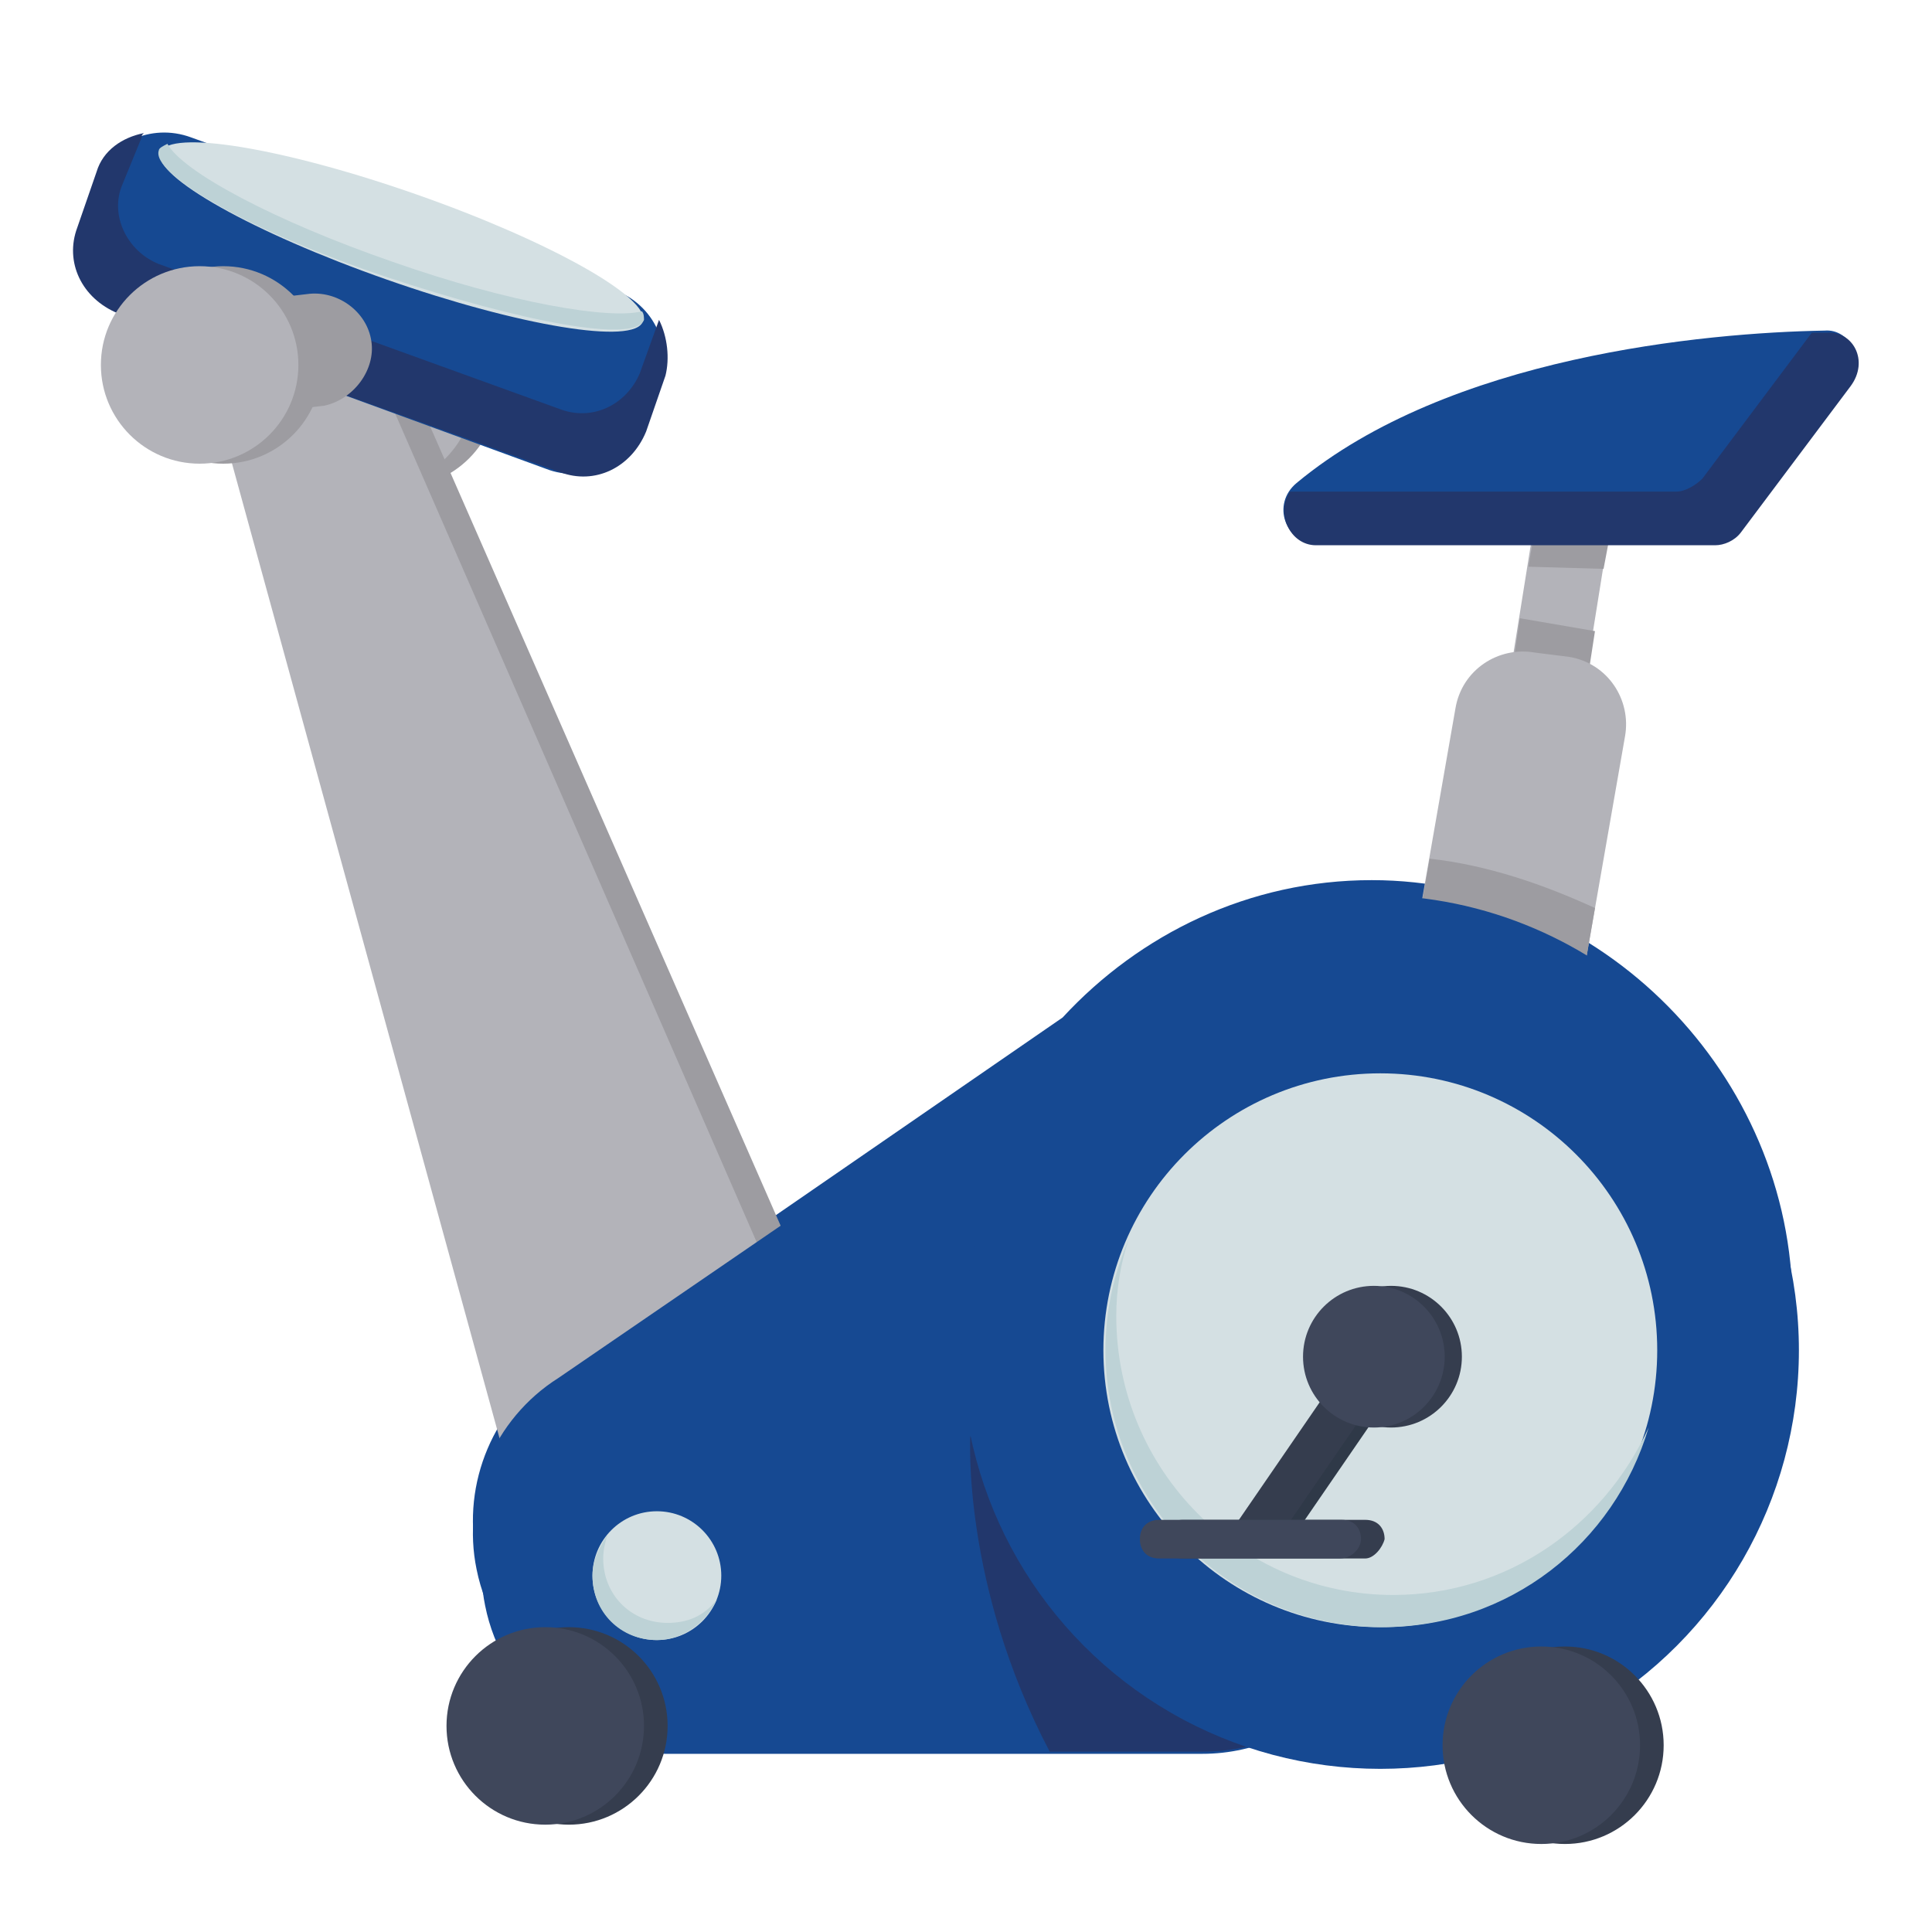 <?xml version="1.0" encoding="utf-8"?>
<!-- Generator: Adobe Illustrator 21.1.0, SVG Export Plug-In . SVG Version: 6.00 Build 0)  -->
<svg version="1.1" xmlns="http://www.w3.org/2000/svg" xmlns:xlink="http://www.w3.org/1999/xlink" x="0px" y="0px"
	 viewBox="0 0 90 90" style="enable-background:new 0 0 90 90;" xml:space="preserve">
<style type="text/css">
	.st0{display:none;}
	.st1{display:inline;fill:#8167A4;}
	.st2{display:inline;fill:#E85F56;}
	.st3{display:inline;fill:#F39E25;}
	.st4{display:inline;fill:#83C34E;}
	.st5{display:inline;}
	.st6{fill:#98999B;}
	.st7{display:inline;fill:#164992;}
	.st8{fill:#164992;}
	.st9{fill:#9D9CA1;}
	.st10{fill:#B3B3B9;}
	.st11{fill:#22376C;}
	.st12{fill:#D4E0E3;}
	.st13{fill:#BDD2D6;}
	.st14{fill:#353D4E;}
	.st15{fill:#3F475B;}
	.st16{fill:#2F3948;}
	.st17{fill:#4FC7E5;}
	.st18{fill:#FFFFFF;}
	.st19{fill:#7F6BA0;}
	.st20{fill:#D6DADF;}
	.st21{fill:#5B5268;}
	.st22{fill:#898694;}
	.st23{fill:#B7B9BF;}
	.st24{fill:#555558;}
	.st25{fill:#3BA1B2;}
	.st26{fill:#C3DEE5;}
	.st27{fill:#1C959A;}
	.st28{fill:#EEEEF1;}
	.st29{fill:#BABAC0;}
	.st30{fill:#ADAFB2;}
	.st31{display:inline;fill:#ADAFB2;}
	.st32{display:inline;fill:#D8DEE3;}
	.st33{fill:#33474D;}
	.st34{fill:#7F98CE;}
	.st35{fill:#A4D292;}
	.st36{fill:#FEFEFE;}
	.st37{fill:#E85F56;}
	.st38{fill:#F8D037;}
	.st39{fill:#83C34E;}
	.st40{display:inline;fill:#F19D24;}
	.st41{display:inline;fill:#F8D037;}
	.st42{fill:#D8DEE3;}
	.st43{fill:#F19D24;}
	.st44{fill:#174990;}
	.st45{fill:#8167A4;}
	.st46{fill:#B5C3C6;}
	.st47{fill:#B6C8CC;}
	.st48{fill:#E3E9EC;}
	.st49{fill:#556080;}
	.st50{fill:#A3B8BE;}
	.st51{fill:#CFE1E5;}
	.st52{fill:#71C285;}
	.st53{fill:#4C8056;}
	.st54{fill:#D1D4D1;}
	.st55{fill:#F0EDE0;}
	.st56{fill:#D6D0BB;}
	.st57{fill:#56B46F;}
	.st58{display:inline;fill:#FFD15C;}
	.st59{display:inline;fill:#334A5E;}
	.st60{display:inline;fill:#C9534A;}
	.st61{fill:#CBD0D5;}
	.st62{fill:#C24F47;}
	.st63{fill:#EDEDF0;}
	.st64{fill:#ADAEB1;}
	.st65{fill:#D2AC9C;}
	.st66{fill:#C8967C;}
	.st67{fill:#381200;}
	.st68{fill:#BA846C;}
	.st69{fill:#AD7B65;}
	.st70{fill:#5A2A22;}
	.st71{fill:#EAC485;}
	.st72{fill:#DFA94A;}
	.st73{fill:#CD913A;}
	.st74{fill:#95A5A6;}
	.st75{fill:#BDC3C7;}
	.st76{fill:#ECF0F1;}
	.st77{fill:#2C3E50;}
	.st78{fill:#7F8C8D;}
	.st79{display:inline;fill:#F9B54C;}
	.st80{fill:#FFD05B;}
	.st81{display:inline;fill:#FF7058;}
	.st82{display:inline;fill:#F1543F;}
	.st83{fill:#5C4B51;}
	.st84{fill:#A7A37E;}
	.st85{fill:#FFFAD5;}
	.st86{fill:#F5E5C0;}
	.st87{fill:#FFD34E;}
</style>
<g id="gasto_comun" class="st0">
	<path class="st1" d="M71.2,17.3v42.3c0,0.7,0.6,1.3,1.3,1.3h7.8c0.7,0,1.3-0.6,1.3-1.3V17.3c0-0.7-0.6-1.3-1.3-1.3h-7.8
		C71.8,16,71.2,16.6,71.2,17.3L71.2,17.3z M71.2,17.3"/>
	<path class="st2" d="M57.8,27.8c-0.7,0-1.3,0.6-1.3,1.3v30.5c0,0.7,0.6,1.3,1.3,1.3h7.8c0.7,0,1.3-0.6,1.3-1.3V29.1
		c0-0.7-0.6-1.3-1.3-1.3H57.8z M57.8,27.8"/>
	<path class="st3" d="M43,44.4c-0.7,0-1.3,0.6-1.3,1.3v13.9c0,0.7,0.6,1.3,1.3,1.3h7.8c0.7,0,1.3-0.6,1.3-1.3V45.7
		c0-0.7-0.6-1.3-1.3-1.3H43z M43,44.4"/>
	<path class="st4" d="M35.9,38.5h-7.8c-0.2,0-0.4,0.1-0.6,0.1c0.1,0.4,0.1,0.7,0.1,1.1l0,0l0,0c0,0.9-0.3,1.8-0.7,2.5
		c-0.1,0.1-0.1,0.2-0.2,0.2v9.9c0.7,0.8,1.3,1.7,1.7,2.7c0.5,1.2,0.7,2.5,0.7,4.1c0,0.6-0.1,1.2-0.1,1.7h6.8c0.7,0,1.3-0.6,1.3-1.3
		V39.8C37.3,39.1,36.7,38.5,35.9,38.5z"/>
	<g class="st5">
		<path class="st6" d="M27,55.7c-0.4-1-0.9-1.8-1.6-2.5c-0.7-0.7-1.5-1.3-2.4-1.7C22,51,21,50.6,20,50.2c-0.5-0.2-1.1-0.4-1.6-0.6
			c-0.5-0.2-1.1-0.4-1.6-0.5v-7.4c0.6,0,1.2,0.1,1.6,0.2c0.1,0,0.2,0,0.3,0.1c0.5,0.1,1,0.3,1.4,0.4c0.4,0.2,0.8,0.3,1.2,0.4
			c0.4,0.1,0.8,0.2,1.3,0.2c0.7,0,1.3-0.2,1.9-0.5c0.5-0.3,1-0.7,1.3-1.2c0.3-0.5,0.5-1,0.5-1.6c0-0.7-0.2-1.3-0.6-1.8
			c-0.4-0.5-0.9-1-1.6-1.3c-0.7-0.4-1.4-0.6-2.2-0.9c-0.8-0.2-1.7-0.4-2.5-0.5c-0.3,0-0.5-0.1-0.8-0.1C17.8,35,17.3,35,16.7,35v-2.6
			c0-0.4-0.1-0.7-0.4-1c-0.3-0.3-0.6-0.4-1-0.4c-0.4,0-0.7,0.2-1,0.4c-0.3,0.3-0.4,0.6-0.4,1V35c-0.6,0-1.1,0.1-1.6,0.2
			c-1.5,0.2-2.9,0.6-4.1,1.3c-1.6,0.8-2.9,1.9-3.7,3.4C3.6,41.2,3.1,43,3.1,45c0,1.4,0.2,2.6,0.6,3.6c0.4,1,1,1.9,1.7,2.6
			C6.2,51.9,7,52.6,8,53.1c0.9,0.5,1.9,0.9,2.9,1.3c0.5,0.2,1,0.3,1.5,0.5c0.5,0.2,1.1,0.4,1.6,0.5v7.9c-0.6,0-1.1-0.1-1.6-0.2
			c-0.2,0-0.4-0.1-0.5-0.1c-0.7-0.2-1.3-0.4-1.8-0.6c-0.6-0.2-1.1-0.4-1.6-0.5c-0.5-0.1-1.1-0.2-1.6-0.2c-0.9,0-1.6,0.2-2.1,0.5
			c-0.5,0.4-0.9,0.8-1.2,1.3c-0.3,0.5-0.4,1-0.4,1.5c0,0.7,0.2,1.3,0.7,1.9c0.5,0.5,1.1,1,1.9,1.4c0.8,0.4,1.6,0.7,2.6,1
			c1,0.3,1.9,0.5,2.9,0.6c0.4,0.1,0.8,0.1,1.2,0.1C12.9,70,13.5,70,14,70v2.6c0,0.4,0.1,0.7,0.4,1c0.3,0.3,0.6,0.4,1,0.4
			c0.4,0,0.7-0.2,1-0.4c0.2-0.3,0.4-0.6,0.4-1v-2.7c0.6-0.1,1.1-0.1,1.6-0.2c1-0.2,1.9-0.5,2.7-0.8c1.3-0.5,2.5-1.3,3.4-2.2
			c1-0.9,1.7-2,2.3-3.2c0.5-1.3,0.8-2.7,0.8-4.3C27.6,57.9,27.4,56.7,27,55.7z M14,48.1l-1.1-0.5c-0.2-0.1-0.4-0.2-0.6-0.3
			c-0.1-0.1-0.3-0.2-0.4-0.3c-0.3-0.2-0.6-0.5-0.9-0.9c-0.2-0.4-0.4-0.9-0.4-1.5c0-0.6,0.2-1.2,0.4-1.6c0.3-0.4,0.7-0.7,1.2-0.9l0,0
			c0.5-0.2,1-0.4,1.6-0.4V48.1z M19.1,62c-0.2,0.2-0.5,0.4-0.8,0.6c-0.5,0.3-1,0.5-1.6,0.6v-6.8l1.1,0.4c0.2,0.1,0.4,0.2,0.6,0.3
			c0.1,0.1,0.3,0.2,0.4,0.3c0.3,0.2,0.6,0.5,0.8,0.9c0.2,0.4,0.3,0.9,0.4,1.5C20,60.6,19.7,61.4,19.1,62z"/>
	</g>
	<path class="st7" d="M83.6,64.3H28.2c-0.6,1.4-1.5,2.6-2.6,3.7c-0.9,0.8-1.9,1.5-3,2c0.6,0.6,1.4,0.9,2.3,0.9h58.7
		c1.8,0,3.3-1.5,3.3-3.3C86.9,65.8,85.4,64.3,83.6,64.3z"/>
</g>
<g id="instalaciones">
	<g>
		<g>
			<path class="st8" d="M63.9,41c-5.7,0-10.8,2.5-14.4,6.4L26,63.6c-3,1.9-4.5,5.5-3.8,8.9c0.8,4,4.3,6.9,8.4,6.9h25
				c0.7,0,1.3-0.1,2-0.2c2,0.7,4.1,1.1,6.4,1.1c10.8,0,19.5-8.8,19.5-19.5S74.6,41,63.9,41z"/>
			<g>
				<g>
					<circle class="st9" cx="18.6" cy="18.1" r="4.6"/>
					<circle class="st10" cx="17.5" cy="18.1" r="4.6"/>
				</g>
				<g>
					<path class="st9" d="M26.8,73.7L11.9,20.6c-0.2-0.9,0.2-1.9,1-2.3l3.3-1.8c1-0.6,2.3-0.1,2.8,1L42.9,72
						c0.6,1.3-0.3,2.9-1.8,2.9l-12.4,0.3C27.9,75.3,27,74.6,26.8,73.7z"/>
					<path class="st10" d="M25,73.3L10.7,21.2c-0.2-0.9,0.1-1.9,1-2.3l3.3-1.8c1-0.6,2.3-0.1,2.9,1l23.3,53.4
						c0.6,1.3-0.3,2.8-1.8,2.9l-12.3,0.4C26.1,74.8,25.3,74.2,25,73.3z"/>
				</g>
				<g>
					<g>
						<path class="st8" d="M25.6,21.9L5.9,14.7c-1.9-0.7-2.8-2.7-2.1-4.6l0.6-1.7C5,6.7,7,5.7,8.9,6.4l19.7,7.1
							c1.9,0.7,2.8,2.7,2.1,4.6l-0.6,1.7C29.5,21.5,27.4,22.5,25.6,21.9z"/>
						<path class="st11" d="M30.7,14.9C30.7,14.9,30.6,14.9,30.7,14.9l-0.9,2.5c-0.6,1.4-2.1,2.2-3.6,1.7L7.4,12.3
							C5.9,11.7,5.1,10,5.7,8.6l0.9-2.2c0-0.1,0-0.1,0.1-0.2C5.7,6.4,4.8,7,4.5,8l-0.9,2.6c-0.6,1.6,0.2,3.3,1.9,4L26.1,22
							c1.6,0.6,3.3-0.2,4-1.9l0.9-2.6C31.2,16.7,31.1,15.7,30.7,14.9z"/>
					</g>
					<g>
						
							<ellipse transform="matrix(0.331 -0.944 0.944 0.331 2.042 25.02)" class="st12" cx="18.7" cy="11.1" rx="2.1" ry="11.9"/>
						<path class="st13" d="M18.3,12.2C12.8,10.3,8.5,8,7.8,6.7C7.6,6.8,7.4,6.9,7.4,7C7,8.1,11.7,10.8,18,12.9s11.6,3.1,12,2
							c0-0.1,0-0.3-0.1-0.4C28.4,14.9,23.7,14.1,18.3,12.2z"/>
					</g>
				</g>
				<g>
					<path class="st9" d="M15.1,18.9l-1.7,0.2c-1.4,0.2-2.8-0.8-3-2.2l0,0c-0.2-1.4,0.8-2.8,2.2-3l1.7-0.2c1.4-0.2,2.8,0.8,3,2.2
						l0,0C17.5,17.2,16.5,18.6,15.1,18.9z"/>
					<circle class="st9" cx="10.4" cy="17" r="4.6"/>
					<circle class="st10" cx="9.3" cy="17" r="4.6"/>
				</g>
			</g>
			<g>
				
					<rect x="65.6" y="27.3" transform="matrix(0.158 -0.987 0.987 0.158 32.36 96.06)" class="st10" width="13.9" height="3.5"/>
				<polygon class="st9" points="70,34.2 73.5,34.6 74.3,29.4 70.8,28.8 				"/>
				<polygon class="st9" points="71.2,26.4 74.7,26.5 75.4,22.8 71.8,22.9 				"/>
				<path class="st10" d="M67.3,63.8l-1.6-0.2c-1.8-0.3-2.9-2-2.6-3.7L67.8,33c0.3-1.8,2-2.9,3.7-2.6l1.6,0.2c1.8,0.3,2.9,2,2.6,3.7
					L71,61.2C70.7,62.9,69,64.1,67.3,63.8z"/>
				<path class="st9" d="M66.6,40l-3.8,21.7c-0.1,0.7,0.3,1.3,1,1.4l5.5,0.9c0.7,0.1,1.3-0.3,1.4-1l3.6-20.7
					C71.9,41.2,69.3,40.3,66.6,40z"/>
				<path class="st8" d="M61.3,25.3h18.6c0.4,0,0.9-0.2,1.2-0.6l5.1-6.8c0.8-1,0-2.6-1.2-2.5c-5.6,0.1-17.5,1.2-24.6,7.1
					C59.2,23.5,59.9,25.3,61.3,25.3z"/>
				<path class="st11" d="M85.1,15.5c-0.2,0-0.4,0-0.7,0l0,0l-5.1,6.8c-0.3,0.3-0.8,0.6-1.2,0.6h-18c-0.7,1,0,2.5,1.2,2.5h18.6
					c0.4,0,0.9-0.2,1.2-0.6l5.1-6.8C87.1,16.8,86.3,15.4,85.1,15.5z"/>
			</g>
			<g>
				<path class="st8" d="M63.9,41.7c-5.7,0-10.8,2.5-14.4,6.4L26,64.2c-3,1.9-4.5,5.5-3.8,8.9c0.8,4,4.3,6.9,8.4,6.9h25
					c0.7,0,1.3-0.1,2-0.2c2,0.7,4.1,1.1,6.4,1.1c10.8,0,19.5-8.8,19.5-19.5C83.4,50.5,74.6,41.7,63.9,41.7z"/>
				<g>
					<path class="st8" d="M52.7,47.8L26.4,65.9c-3,1.9-4.5,5.5-3.8,8.9l0,0c0.8,4,4.3,6.9,8.4,6.9h25c5.2,0,9.1-4.6,8.5-9.7L65.8,54
						C65,47.6,58,44.4,52.7,47.8z"/>
					<path class="st11" d="M61.8,79.4L45.2,66.9c0,0-0.4,6.9,3.7,14.7H56C58.3,81.6,60.3,80.8,61.8,79.4z"/>
					<circle class="st8" cx="64.3" cy="62.9" r="19.5"/>
				</g>
			</g>
			<g>
				<circle class="st12" cx="30.6" cy="73.4" r="3"/>
				<path class="st13" d="M31.1,75.6c-1.7,0-3-1.3-3-3c0-0.4,0.1-0.8,0.2-1.1c-0.4,0.6-0.7,1.2-0.7,1.9c0,1.7,1.3,3,3,3
					c1.2,0,2.3-0.8,2.8-1.9C32.8,75.3,32,75.6,31.1,75.6z"/>
			</g>
			<g>
				<circle class="st14" cx="26.5" cy="80.4" r="4.6"/>
				<circle class="st15" cx="25.4" cy="80.4" r="4.6"/>
			</g>
			<g>
				<circle class="st14" cx="72.9" cy="81.3" r="4.6"/>
				<circle class="st15" cx="71.8" cy="81.3" r="4.6"/>
			</g>
			<g>
				<g>
					<circle class="st12" cx="64.3" cy="62.9" r="12.9"/>
					<path class="st13" d="M64.9,74.3c-7.1,0-12.9-5.8-12.9-13c0-1.2,0.2-2.5,0.6-3.6c-0.7,1.6-1.1,3.3-1.1,5.2
						c0,7.1,5.8,12.9,12.9,12.9c5.9,0,10.8-3.9,12.4-9.3C74.7,71.1,70.2,74.3,64.9,74.3z"/>
				</g>
				<g>
					
						<rect x="56.9" y="66.7" transform="matrix(0.566 -0.824 0.824 0.566 -29.034 80.265)" class="st16" width="9.8" height="2"/>
					
						<rect x="56.3" y="66.6" transform="matrix(0.566 -0.824 0.824 0.566 -29.179 79.711)" class="st14" width="9.8" height="2"/>
					<g>
						<circle class="st14" cx="64.8" cy="63.2" r="3.3"/>
						<circle class="st15" cx="64" cy="63.2" r="3.3"/>
					</g>
					<g>
						<path class="st14" d="M63.6,72.6h-8.5c-0.6,0-0.9-0.4-0.9-0.9l0,0c0-0.6,0.4-0.9,0.9-0.9h8.5c0.6,0,0.9,0.4,0.9,0.9l0,0
							C64.4,72.1,64,72.6,63.6,72.6z"/>
						<path class="st15" d="M62.4,72.6h-8.4c-0.6,0-0.9-0.4-0.9-0.9l0,0c0-0.6,0.4-0.9,0.9-0.9h8.5c0.6,0,0.9,0.4,0.9,0.9l0,0
							C63.4,72.1,63,72.6,62.4,72.6z"/>
					</g>
				</g>
			</g>
		</g>
	</g>
</g>
<g id="mensajes" class="st0">
	<g class="st5">
		<path class="st17" d="M46.4,31.6h36.3c3.9,0,7,3.1,7,7v19.6c0,3.9-3.1,7-7,7H63.2v5.6c0,0.5-0.4,1.1-0.9,1.3
			c-0.2,0.1-0.4,0.1-0.5,0.1c-0.4,0-0.7-0.2-1-0.4l-6.6-6.6h-7.8c-3.9,0-7-3.1-7-7V38.6C39.4,34.7,42.6,31.6,46.4,31.6L46.4,31.6z"
			/>
		<path class="st18" d="M77.2,41.4h4.2c0.8,0,1.4-0.6,1.4-1.4s-0.6-1.4-1.4-1.4h-4.2c-0.8,0-1.4,0.6-1.4,1.4S76.4,41.4,77.2,41.4
			L77.2,41.4z"/>
		<path class="st18" d="M47.8,41.4h23.7c0.8,0,1.4-0.6,1.4-1.4s-0.6-1.4-1.4-1.4H47.8c-0.8,0-1.4,0.6-1.4,1.4
			C46.4,40.8,47.1,41.4,47.8,41.4L47.8,41.4z"/>
		<path class="st18" d="M47.8,47h33.5c0.8,0,1.4-0.6,1.4-1.4s-0.6-1.4-1.4-1.4H47.8c-0.8,0-1.4,0.6-1.4,1.4
			C46.4,46.3,47.1,47,47.8,47L47.8,47z"/>
		<path class="st18" d="M47.8,52.5H52c0.8,0,1.4-0.6,1.4-1.4c0-0.8-0.6-1.4-1.4-1.4h-4.2c-0.8,0-1.4,0.6-1.4,1.4
			C46.4,51.9,47.1,52.5,47.8,52.5L47.8,52.5z"/>
		<path class="st18" d="M57.6,52.5h23.7c0.8,0,1.4-0.6,1.4-1.4c0-0.8-0.6-1.4-1.4-1.4H57.6c-0.8,0-1.4,0.6-1.4,1.4
			C56.2,51.9,56.9,52.5,57.6,52.5L57.6,52.5z"/>
		<path class="st18" d="M47.8,58.1h33.5c0.8,0,1.4-0.6,1.4-1.4c0-0.8-0.6-1.4-1.4-1.4H47.8c-0.8,0-1.4,0.6-1.4,1.4
			C46.4,57.5,47.1,58.1,47.8,58.1L47.8,58.1z"/>
		<path class="st19" d="M43.7,19H7.2c-3.9,0-7,3.1-7,7v19.6c0,3.9,3.1,7,7,7h19.6v5.6c0,0.5,0.4,1.1,0.9,1.3
			c0.2,0.1,0.4,0.1,0.5,0.1c0.4,0,0.7-0.2,1-0.4l6.6-6.6h7.8c3.9,0,7-3.1,7-7V26C50.6,22.1,47.5,19,43.7,19L43.7,19z"/>
		<path class="st18" d="M12.9,28.8H8.7c-0.8,0-1.4-0.6-1.4-1.4c0-0.8,0.6-1.4,1.4-1.4h4.2c0.8,0,1.4,0.6,1.4,1.4
			C14.3,28.2,13.6,28.8,12.9,28.8L12.9,28.8z"/>
		<path class="st18" d="M42.2,28.8H18.5c-0.8,0-1.4-0.6-1.4-1.4c0-0.8,0.6-1.4,1.4-1.4h23.7c0.8,0,1.4,0.6,1.4,1.4
			C43.7,28.2,43,28.8,42.2,28.8L42.2,28.8z"/>
		<path class="st18" d="M42.2,34.4H8.7c-0.8,0-1.4-0.6-1.4-1.4c0-0.8,0.6-1.4,1.4-1.4h33.5c0.8,0,1.4,0.6,1.4,1.4
			C43.7,33.7,43,34.4,42.2,34.4L42.2,34.4z"/>
		<path class="st18" d="M42.2,39.9H38c-0.8,0-1.4-0.6-1.4-1.4s0.6-1.4,1.4-1.4h4.2c0.8,0,1.4,0.6,1.4,1.4S43,39.9,42.2,39.9
			L42.2,39.9z"/>
		<path class="st18" d="M32.4,39.9H8.7c-0.8,0-1.4-0.6-1.4-1.4s0.6-1.4,1.4-1.4h23.7c0.8,0,1.4,0.6,1.4,1.4
			C33.9,39.3,33.2,39.9,32.4,39.9L32.4,39.9z"/>
		<path class="st18" d="M42.2,45.5H8.7c-0.8,0-1.4-0.6-1.4-1.4s0.6-1.4,1.4-1.4h33.5c0.8,0,1.4,0.6,1.4,1.4
			C43.7,44.9,43,45.5,42.2,45.5L42.2,45.5z"/>
	</g>
</g>
<g id="documentacion" class="st0">
	<g class="st5">
		<path class="st20" d="M69.4,4.6H10c-1.4,0-2.7,1.2-2.7,2.7v75.5c0,1.4,1.2,2.7,2.7,2.7h59.3c1.4,0,2.7-1.2,2.7-2.7V7.2
			C72,5.8,70.8,4.6,69.4,4.6L69.4,4.6z"/>
		<g>
			<path class="st21" d="M61.2,19.4H18.1c-0.7,0-1.3-0.6-1.3-1.3s0.6-1.3,1.3-1.3h43.1c0.7,0,1.3,0.6,1.3,1.3S62,19.4,61.2,19.4
				L61.2,19.4z"/>
			<path class="st22" d="M61.2,35.5H18.1c-0.7,0-1.3-0.6-1.3-1.3c0-0.7,0.6-1.3,1.3-1.3h43.1c0.7,0,1.3,0.6,1.3,1.3
				S62,35.5,61.2,35.5L61.2,35.5z"/>
			<path class="st23" d="M61.2,73.3H18.1c-0.7,0-1.3-0.6-1.3-1.3c0-0.7,0.6-1.3,1.3-1.3h43.1c0.7,0,1.3,0.6,1.3,1.3
				C62.6,72.7,62,73.3,61.2,73.3L61.2,73.3z"/>
			<path class="st22" d="M61.2,51.7H18.1c-0.7,0-1.3-0.6-1.3-1.3s0.6-1.3,1.3-1.3h43.1c0.7,0,1.3,0.6,1.3,1.3S62,51.7,61.2,51.7
				L61.2,51.7z"/>
			<path class="st21" d="M28.9,24.7H18.1c-0.7,0-1.3-0.6-1.3-1.3c0-0.7,0.6-1.3,1.3-1.3h10.8c0.7,0,1.3,0.6,1.3,1.3
				C30.3,24.2,29.6,24.7,28.9,24.7L28.9,24.7z"/>
			<path class="st21" d="M61.2,24.7h-27c-0.7,0-1.3-0.6-1.3-1.3c0-0.7,0.6-1.3,1.3-1.3h27c0.7,0,1.3,0.6,1.3,1.3
				C62.6,24.2,62,24.7,61.2,24.7L61.2,24.7z"/>
			<path class="st22" d="M50.4,30.2H18.1c-0.7,0-1.3-0.6-1.3-1.3c0-0.7,0.6-1.3,1.3-1.3h32.3c0.7,0,1.3,0.6,1.3,1.3
				S51.3,30.2,50.4,30.2L50.4,30.2z"/>
			<path class="st22" d="M61.2,30.2h-5.4c-0.7,0-1.3-0.6-1.3-1.3c0-0.7,0.6-1.3,1.3-1.3h5.4c0.7,0,1.3,0.6,1.3,1.3
				S62,30.2,61.2,30.2L61.2,30.2z"/>
			<path class="st23" d="M61.2,67.9H18.1c-0.7,0-1.3-0.6-1.3-1.3c0-0.7,0.6-1.3,1.3-1.3h43.1c0.7,0,1.3,0.6,1.3,1.3
				C62.6,67.3,62,67.9,61.2,67.9L61.2,67.9z"/>
			<path class="st22" d="M28.9,57.1H18.1c-0.7,0-1.3-0.6-1.3-1.3c0-0.7,0.6-1.3,1.3-1.3h10.8c0.7,0,1.3,0.6,1.3,1.3
				C30.3,56.5,29.6,57.1,28.9,57.1L28.9,57.1z"/>
			<path class="st23" d="M61.2,57.1h-27c-0.7,0-1.3-0.6-1.3-1.3c0-0.7,0.6-1.3,1.3-1.3h27c0.7,0,1.3,0.6,1.3,1.3
				C62.6,56.5,62,57.1,61.2,57.1L61.2,57.1z"/>
			<path class="st23" d="M50.4,62.5H18.1c-0.7,0-1.3-0.6-1.3-1.3c0-0.7,0.6-1.3,1.3-1.3h32.3c0.7,0,1.3,0.6,1.3,1.3
				C51.8,61.9,51.3,62.5,50.4,62.5L50.4,62.5z"/>
			<path class="st23" d="M61.2,62.5h-5.4c-0.7,0-1.3-0.6-1.3-1.3c0-0.7,0.6-1.3,1.3-1.3h5.4c0.7,0,1.3,0.6,1.3,1.3
				C62.6,61.9,62,62.5,61.2,62.5L61.2,62.5z"/>
			<path class="st22" d="M35.6,41H18.1c-0.7,0-1.3-0.6-1.3-1.3c0-0.7,0.6-1.3,1.3-1.3h17.5c0.7,0,1.3,0.6,1.3,1.3
				C37,40.4,36.3,41,35.6,41L35.6,41z"/>
			<path class="st22" d="M61.2,41H41.1c-0.7,0-1.3-0.6-1.3-1.3c0-0.7,0.6-1.3,1.3-1.3h20.2c0.7,0,1.3,0.6,1.3,1.3
				C62.6,40.4,62,41,61.2,41L61.2,41z"/>
			<path class="st22" d="M46.4,46.3H18.1c-0.7,0-1.3-0.6-1.3-1.3c0-0.7,0.6-1.3,1.3-1.3h28.3c0.7,0,1.3,0.6,1.3,1.3
				C47.8,45.7,47.1,46.3,46.4,46.3L46.4,46.3z"/>
			<path class="st22" d="M61.2,46.3h-9.5c-0.7,0-1.3-0.6-1.3-1.3c0-0.7,0.6-1.3,1.3-1.3h9.5c0.7,0,1.3,0.6,1.3,1.3
				C62.6,45.7,62,46.3,61.2,46.3L61.2,46.3z"/>
		</g>
	</g>
	<g class="st5">
		<path class="st24" d="M78.6,24.4l1.2-3.6L74.2,19L73,22.6c1-0.2,2.1-0.1,3.1,0.2C77.1,23.1,78,23.7,78.6,24.4L78.6,24.4z"/>
		<path class="st25" d="M78.6,24.4c-0.6-0.7-1.5-1.3-2.6-1.7c-1-0.3-2.1-0.4-3.1-0.2c-2,0.4-3.7,1.9-4.4,3.9l11.2,3.8
			C80.5,28.2,80,26,78.6,24.4L78.6,24.4z"/>
		<rect x="63.8" y="39" transform="matrix(0.321 -0.947 0.947 0.321 9.665 97.371)" class="st25" width="17.8" height="6"/>
		<rect x="58.3" y="37" transform="matrix(0.321 -0.947 0.947 0.321 7.726 90.804)" class="st26" width="17.8" height="6"/>
		<path class="st25" d="M59,73.2l4.2,1.4l8-19.1l-5.6-1.9L59,73.2z"/>
		<path class="st26" d="M59,73.2l6.7-19.7l-5.6-1.9l-5.2,20.1L59,73.2z"/>
		
			<rect x="71.2" y="24.6" transform="matrix(0.321 -0.947 0.947 0.321 20.994 90.299)" class="st27" width="4.4" height="11.8"/>
		
			<rect x="64.2" y="45.6" transform="matrix(0.321 -0.947 0.947 0.321 -3.717 97.911)" class="st27" width="4.4" height="11.8"/>
		
			<rect x="67.2" y="39.3" transform="matrix(0.321 -0.947 0.947 0.321 13.882 102.373)" class="st24" width="22.2" height="4.4"/>
		<path class="st24" d="M59,73.2l-4.1-1.4l0.2,6.3l-0.2,0.7c-0.4,1.1,0.2,2.5,1.4,2.8c1.1,0.4,2.5-0.2,2.8-1.4l0.2-0.7l4-4.9
			L59,73.2z"/>
	</g>
</g>
<g id="ggcc_adm" class="st0">
	<g class="st5">
		<path class="st28" d="M69.5,22.7L49.8,3H6.3v81.4h63.2V22.7z M69.5,22.7"/>
		<path class="st29" d="M49.8,3v19.7h19.7L49.8,3z M49.8,3"/>
	</g>
	<g class="st5">
		<path class="st30" d="M28.5,22.8c0,1.1-0.4,1.9-1.2,2.6c-0.8,0.7-1.9,1-3.3,1.2v2.1h-1.4v-2c-1.7,0-3.1-0.3-4.4-0.9v-2.7
			c0.6,0.3,1.3,0.5,2.1,0.8c0.8,0.2,1.6,0.4,2.2,0.4v-3.2L22,20.9c-1.3-0.5-2.3-1.1-2.9-1.7c-0.6-0.6-0.8-1.4-0.8-2.3
			c0-1,0.4-1.8,1.2-2.4c0.8-0.6,1.8-1,3.2-1.2v-1.6h1.4v1.5c1.6,0.1,3,0.4,4.2,0.9l-1,2.4c-1.1-0.4-2.1-0.7-3.3-0.8v3
			c1.3,0.5,2.3,0.9,2.8,1.3s1,0.8,1.2,1.2C28.4,21.7,28.5,22.3,28.5,22.8z M21.4,16.8c0,0.3,0.1,0.5,0.3,0.7c0.2,0.2,0.5,0.4,1,0.6
			v-2.4C21.8,15.9,21.4,16.3,21.4,16.8z M25.5,23c0-0.3-0.1-0.5-0.3-0.7c-0.2-0.2-0.6-0.4-1-0.6v2.5C25,24,25.5,23.6,25.5,23z"/>
	</g>
	<path class="st31" d="M55.5,65.5H20.3c-0.8,0-1.4,0.6-1.4,1.4c0,0.8,0.6,1.4,1.4,1.4h35.1c0.8,0,1.4-0.6,1.4-1.4
		C56.9,66.1,56.2,65.5,55.5,65.5L55.5,65.5z M55.5,65.5"/>
	<path class="st31" d="M55.5,73.6H20.3c-0.8,0-1.4,0.6-1.4,1.4c0,0.8,0.6,1.4,1.4,1.4h35.1c0.8,0,1.4-0.6,1.4-1.4
		C56.9,74.2,56.2,73.6,55.5,73.6L55.5,73.6z M55.5,73.6"/>
	
		<rect x="48.5" y="31.1" transform="matrix(0.929 0.371 -0.371 0.929 18.279 -15.585)" class="st32" width="2.4" height="17.1"/>
	<rect x="27.2" y="44" transform="matrix(0.733 0.68 -0.68 0.733 41.112 -6.143)" class="st32" width="2.4" height="10.6"/>
	
		<rect x="37.9" y="41.8" transform="matrix(-0.464 0.886 -0.886 -0.464 99.025 34.367)" class="st32" width="2.4" height="10.6"/>
	<g class="st5">
		<path class="st33" d="M79,88.3H57.8c-3.3,0-6-2.7-6-6v-38c0-3.3,2.7-6,6-6H79c3.3,0,6,2.7,6,6v38C85,85.6,82.3,88.3,79,88.3z"/>
		<path class="st34" d="M61.4,43.6h-5.5c-0.5,0-1-0.4-1-1v-0.2c0-0.5,0.4-1,1-1h5.5c0.5,0,1,0.4,1,1v0.2
			C62.4,43.2,61.9,43.6,61.4,43.6z"/>
		<rect x="56.2" y="46" class="st35" width="24.6" height="9.6"/>
		<rect x="57.1" y="59.1" class="st36" width="5.3" height="4.5"/>
		<rect x="65.9" y="59.1" class="st36" width="5.3" height="4.5"/>
		<rect x="74.6" y="59.1" class="st37" width="5.3" height="4.5"/>
		<rect x="57.1" y="65.9" class="st36" width="5.3" height="4.5"/>
		<rect x="65.9" y="65.9" class="st36" width="5.3" height="4.5"/>
		<rect x="74.6" y="65.9" class="st38" width="5.3" height="4.5"/>
		<rect x="57.1" y="72.7" class="st36" width="5.3" height="4.5"/>
		<rect x="65.9" y="72.7" class="st36" width="5.3" height="4.5"/>
		<rect x="74.6" y="72.7" class="st39" width="5.3" height="11.3"/>
		<rect x="57.1" y="79.6" class="st36" width="5.3" height="4.5"/>
		<rect x="65.9" y="79.6" class="st36" width="5.3" height="4.5"/>
	</g>
	<circle class="st2" cx="23.5" cy="54.6" r="3.7"/>
	<circle class="st40" cx="32.7" cy="44.2" r="3.7"/>
	<ellipse transform="matrix(0.995 -0.102 0.102 0.995 -4.854 4.894)" class="st41" cx="45.5" cy="50" rx="3.7" ry="3.7"/>
	<circle class="st4" cx="53.5" cy="30.4" r="3.7"/>
</g>
<g id="informes_financieros" class="st0">
	<g class="st5">
		<path class="st28" d="M76.6,23.9L56.9,4.3H13.4v81.4h63.2V23.9z M76.6,23.9"/>
		<path class="st29" d="M56.9,4.3v19.7h19.7L56.9,4.3z M56.9,4.3"/>
	</g>
	<g class="st5">
		<path class="st30" d="M32.3,22.1c0,1.1-0.4,1.9-1.2,2.6c-0.8,0.7-1.9,1-3.3,1.2V28h-1.4v-2c-1.7,0-3.1-0.3-4.4-0.9v-2.7
			c0.6,0.3,1.3,0.5,2.1,0.8c0.8,0.2,1.6,0.4,2.2,0.4v-3.2l-0.7-0.3c-1.3-0.5-2.3-1.1-2.9-1.7c-0.6-0.6-0.8-1.4-0.8-2.3
			c0-1,0.4-1.8,1.2-2.4c0.8-0.6,1.8-1,3.2-1.2V11h1.4v1.5c1.6,0.1,3,0.4,4.2,0.9l-1,2.4c-1.1-0.4-2.1-0.7-3.3-0.8v3
			c1.3,0.5,2.3,0.9,2.8,1.3s1,0.8,1.2,1.2C32.2,21,32.3,21.5,32.3,22.1z M25.2,16.1c0,0.3,0.1,0.5,0.3,0.7c0.2,0.2,0.5,0.4,1,0.6V15
			C25.6,15.2,25.2,15.5,25.2,16.1z M29.3,22.3c0-0.3-0.1-0.5-0.3-0.7c-0.2-0.2-0.6-0.4-1-0.6v2.5C28.8,23.3,29.3,22.9,29.3,22.3z"/>
	</g>
	<g class="st5">
		
			<rect x="55" y="33.3" transform="matrix(0.295 0.956 -0.956 0.295 77.727 -25.269)" class="st42" width="1.9" height="13.5"/>
		
			<rect x="30.2" y="35.8" transform="matrix(0.733 0.68 -0.68 0.733 35.572 -10.528)" class="st42" width="1.9" height="8.6"/>
		
			<rect x="40.8" y="32.7" transform="matrix(-0.406 0.914 -0.914 -0.406 94.356 16.845)" class="st42" width="1.9" height="12.8"/>
		<circle class="st37" cx="27.2" cy="44.3" r="2.9"/>
		<circle class="st43" cx="35.4" cy="35.9" r="2.9"/>
		<circle class="st38" cx="48.2" cy="42" r="2.9"/>
		<circle class="st39" cx="63.8" cy="37.6" r="2.9"/>
	</g>
	<g class="st5">
		<path class="st44" d="M62.6,73.8H27.4c-0.8,0-1.4,0.6-1.4,1.4c0,0.8,0.6,1.4,1.4,1.4h35.1c0.8,0,1.4-0.6,1.4-1.4
			C64,74.4,63.3,73.8,62.6,73.8L62.6,73.8z M62.6,73.8"/>
		<path class="st45" d="M54,49.6v21.9c0,0.4,0.3,0.7,0.7,0.7h4c0.4,0,0.7-0.3,0.7-0.7V49.6c0-0.4-0.3-0.7-0.7-0.7h-4
			C54.4,48.9,54,49.2,54,49.6L54,49.6z M54,49.6"/>
		<path class="st37" d="M47.1,55c-0.4,0-0.7,0.3-0.7,0.7v15.8c0,0.4,0.3,0.7,0.7,0.7h4c0.4,0,0.7-0.3,0.7-0.7V55.7
			c0-0.4-0.3-0.7-0.7-0.7H47.1z M47.1,55"/>
		<path class="st39" d="M39.4,59.5c-0.4,0-0.7,0.5-0.7,1v10.7c0,0.6,0.3,1,0.7,1h4c0.4,0,0.7-0.5,0.7-1V60.5c0-0.6-0.3-1-0.7-1H39.4
			z M39.4,59.5"/>
		<path class="st43" d="M31.2,57c-0.4,0-0.7,0.5-0.7,1.2V71c0,0.7,0.3,1.2,0.7,1.2h4c0.4,0,0.7-0.5,0.7-1.2V58.2
			c0-0.7-0.3-1.2-0.7-1.2H31.2z M31.2,57"/>
	</g>
</g>
<g id="banco" class="st0">
	<g class="st5">
		<rect x="45.2" y="9.7" class="st46" width="10.9" height="70.8"/>
		<path class="st47" d="M45.2,13.8H7c-0.7,0-1.3,0.6-1.3,1.3v60c0,0.7,0.6,1.3,1.3,1.3h38.2V13.8z M45.2,13.8"/>
		<path class="st47" d="M68.2,13.8l9.7,5.4V71l-9.7,5.4h15.2c0.7,0,1.3-0.6,1.3-1.3v-60c0-0.7-0.6-1.3-1.3-1.3H68.2z M68.2,13.8"/>
		<path class="st48" d="M56.1,7.2v75.7c0,0.1,0.1,0.2,0.2,0.1l21.5-12.1V19.1L56.3,7C56.2,7,56.1,7,56.1,7.2L56.1,7.2z M56.1,7.2"/>
		<path class="st49" d="M45.2,19.3H13c-1,0-1.8,0.8-1.8,1.8v48c0,1,0.8,1.8,1.8,1.8h32.2V19.3z M45.2,19.3"/>
		<path class="st50" d="M76.5,27.4h4.1c0.8,0,1.4-0.6,1.4-1.4c0-0.8-0.6-1.4-1.4-1.4h-4.1c-0.8,0-1.4,0.6-1.4,1.4
			C75.1,26.8,75.7,27.4,76.5,27.4L76.5,27.4z M76.5,27.4"/>
		<path class="st50" d="M80.6,28.8h-4.1c-0.8,0-1.4,0.6-1.4,1.4c0,0.8,0.6,1.4,1.4,1.4h4.1c0.8,0,1.4-0.6,1.4-1.4
			C81.9,29.4,81.3,28.8,80.6,28.8L80.6,28.8z M80.6,28.8"/>
		<path class="st50" d="M80.6,58.7h-4.1c-0.8,0-1.4,0.6-1.4,1.4c0,0.8,0.6,1.4,1.4,1.4h4.1c0.8,0,1.4-0.6,1.4-1.4
			C81.9,59.3,81.3,58.7,80.6,58.7L80.6,58.7z M80.6,58.7"/>
		<path class="st50" d="M80.6,62.8h-4.1c-0.8,0-1.4,0.6-1.4,1.4c0,0.8,0.6,1.4,1.4,1.4h4.1c0.8,0,1.4-0.6,1.4-1.4
			C81.9,63.4,81.3,62.8,80.6,62.8L80.6,62.8z M80.6,62.8"/>
		<rect x="8.5" y="76.4" class="st49" width="10.9" height="5.4"/>
		<rect x="71.1" y="76.4" class="st49" width="10.9" height="5.4"/>
		<path class="st49" d="M52,13.7c0,0.8-0.6,1.4-1.4,1.4c-0.8,0-1.4-0.6-1.4-1.4c0-0.8,0.6-1.4,1.4-1.4C51.4,12.3,52,12.9,52,13.7
			L52,13.7z M52,13.7"/>
		<path class="st49" d="M52,21.9c0,0.8-0.6,1.4-1.4,1.4c-0.8,0-1.4-0.6-1.4-1.4c0-0.8,0.6-1.4,1.4-1.4C51.4,20.5,52,21.1,52,21.9
			L52,21.9z M52,21.9"/>
		<path class="st49" d="M52,68.1c0,0.8-0.6,1.4-1.4,1.4c-0.8,0-1.4-0.6-1.4-1.4c0-0.8,0.6-1.4,1.4-1.4C51.4,66.8,52,67.4,52,68.1
			L52,68.1z M52,68.1"/>
		<path class="st49" d="M52,60c0,0.8-0.6,1.4-1.4,1.4c-0.8,0-1.4-0.6-1.4-1.4c0-0.8,0.6-1.4,1.4-1.4C51.4,58.6,52,59.2,52,60L52,60z
			 M52,60"/>
		<path class="st49" d="M52,30c0,0.8-0.6,1.4-1.4,1.4c-0.8,0-1.4-0.6-1.4-1.4c0-0.8,0.6-1.4,1.4-1.4C51.4,28.7,52,29.3,52,30L52,30z
			 M52,30"/>
		<path class="st49" d="M52,76.3c0,0.8-0.6,1.4-1.4,1.4c-0.8,0-1.4-0.6-1.4-1.4c0-0.8,0.6-1.4,1.4-1.4C51.4,74.9,52,75.5,52,76.3
			L52,76.3z M52,76.3"/>
		<path class="st46" d="M60.2,31.4v5.4c2.3,0,4.1,1.8,4.1,4.1v8.1c0,2.3-1.8,4.1-4.1,4.1v5.4c5.3,0,9.5-4.3,9.5-9.5v-8.1
			C69.7,35.7,65.4,31.4,60.2,31.4L60.2,31.4z M60.2,31.4"/>
		<path class="st51" d="M61.6,33.5h-1.1v0h-0.3v1.4h1.4c2.2,0,5.4,2.6,5.4,4.8v10.6c0,2.2-3.2,5-5.4,5h-1.4v1.3h1.6
			c2.9-0.1,6.5-3.4,6.5-6.3V39.7C68.3,36.7,64.6,33.5,61.6,33.5L61.6,33.5z M61.6,33.5"/>
		<rect x="16.6" y="54.6" class="st52" width="24.5" height="16.3"/>
		<rect x="16.6" y="65.5" class="st53" width="8.2" height="2.7"/>
		<rect x="16.6" y="61.4" class="st53" width="8.2" height="2.7"/>
		<rect x="16.6" y="57.4" class="st53" width="8.2" height="2.7"/>
		<rect x="33" y="65.5" class="st53" width="8.2" height="2.7"/>
		<rect x="33" y="61.4" class="st53" width="8.2" height="2.7"/>
		<rect x="33" y="57.4" class="st53" width="8.2" height="2.7"/>
		<rect x="24.8" y="54.6" class="st54" width="8.2" height="16.3"/>
		<rect x="16.6" y="28.8" class="st52" width="24.5" height="16.3"/>
		<rect x="16.6" y="39.7" class="st53" width="8.2" height="2.7"/>
		<rect x="16.6" y="35.6" class="st53" width="8.2" height="2.7"/>
		<rect x="16.6" y="31.5" class="st53" width="8.2" height="2.7"/>
		<rect x="33" y="39.7" class="st53" width="8.2" height="2.7"/>
		<rect x="33" y="35.6" class="st53" width="8.2" height="2.7"/>
		<rect x="33" y="31.5" class="st53" width="8.2" height="2.7"/>
		<rect x="24.8" y="28.8" class="st54" width="8.2" height="16.3"/>
		<rect x="11.2" y="45.1" class="st46" width="34" height="2.7"/>
	</g>
</g>
<g id="remuneraciones" class="st0">
	<g class="st5">
		<polygon class="st55" points="66.3,25.1 61.5,25.1 0.3,25.1 0.3,69.7 61.5,69.7 66.3,69.7 83.6,69.7 83.6,25.1 		"/>
		<path class="st56" d="M54.8,43.1h-4.3c-0.8,0-1.4-0.6-1.4-1.4c0-0.8,0.6-1.4,1.4-1.4h4.3c0.8,0,1.4,0.6,1.4,1.4
			C56.3,42.5,55.6,43.1,54.8,43.1"/>
		<path class="st56" d="M33.3,37.4H29c-0.8,0-1.4-0.6-1.4-1.4c0-0.8,0.6-1.4,1.4-1.4h4.3c0.8,0,1.4,0.6,1.4,1.4
			C34.7,36.7,34.1,37.4,33.3,37.4"/>
		<path class="st56" d="M54.8,37.4H44.8c-0.8,0-1.4-0.6-1.4-1.4c0-0.8,0.6-1.4,1.4-1.4h10.1c0.8,0,1.4,0.6,1.4,1.4
			C56.3,36.7,55.6,37.4,54.8,37.4"/>
		<path class="st56" d="M39,37.4c-0.4,0-0.7-0.2-1-0.4c-0.3-0.3-0.4-0.6-0.4-1c0-0.4,0.2-0.8,0.4-1c0.5-0.5,1.5-0.5,2,0
			c0.3,0.3,0.4,0.6,0.4,1c0,0.4-0.2,0.7-0.4,1C39.8,37.2,39.4,37.4,39,37.4"/>
		<path class="st56" d="M44.8,43.1H34.7c-0.8,0-1.4-0.6-1.4-1.4c0-0.8,0.6-1.4,1.4-1.4h10.1c0.8,0,1.4,0.6,1.4,1.4
			C46.2,42.5,45.6,43.1,44.8,43.1"/>
		<path class="st56" d="M29,43.1c-0.4,0-0.8-0.2-1-0.4c-0.3-0.3-0.4-0.6-0.4-1c0-0.4,0.2-0.8,0.4-1c0.5-0.5,1.5-0.5,2,0
			c0.3,0.3,0.4,0.6,0.4,1c0,0.4-0.2,0.7-0.4,1C29.7,42.9,29.3,43.1,29,43.1"/>
		<path class="st57" d="M13.2,59.2C9.2,59.2,6,56,6,52c0-0.8,0.6-1.4,1.4-1.4c0.8,0,1.4,0.6,1.4,1.4c0,2.4,1.9,4.3,4.3,4.3
			c1.3,0,2.5-0.6,3.3-1.5c0.4-0.4,0.5-1,0.5-1.6c-0.1-0.6-0.4-1.2-0.9-1.6l-7.5-5.8c-1.1-0.9-1.8-2.2-2-3.6
			c-0.1-1.4,0.3-2.7,1.1-3.7c1.4-1.6,3.4-2.5,5.5-2.5c4,0,7.2,3.2,7.2,7.2c0,0.8-0.6,1.4-1.4,1.4c-0.8,0-1.4-0.6-1.4-1.4
			c0-2.4-1.9-4.3-4.3-4.3c-1.3,0-2.5,0.6-3.3,1.5c-0.4,0.4-0.5,1-0.5,1.6c0.1,0.6,0.4,1.2,0.9,1.6l7.5,5.8c1.1,0.9,1.8,2.2,2,3.6
			c0.1,1.4-0.3,2.7-1.1,3.7C17.3,58.3,15.3,59.2,13.2,59.2"/>
		<path class="st57" d="M13.2,61.8c-0.8,0-1.4-0.6-1.4-1.4V34.5c0-0.8,0.6-1.4,1.4-1.4c0.8,0,1.4,0.6,1.4,1.4v25.9
			C14.6,61.1,14,61.8,13.2,61.8"/>
		<path class="st56" d="M33.5,50.9c-3.1,1.6-4.2,4.8-4.6,8c-0.6-0.5-1.2-1-1.8-1.5c-1.4-1.2-3.5,0.8-2,2c1.3,1.1,2.7,2.3,4,3.4
			c0.9,0.8,2.4,0.3,2.4-1c0.1-3.1,0.3-6.8,3.4-8.4C36.6,52.5,35.1,50,33.5,50.9"/>
		<path class="st56" d="M46.9,58.2c-0.7-1.3-2.4-2-3.9-1.6c-2,0.6-4.3,2.9-5.7,0.2c-0.8-1.7-3.3-0.2-2.5,1.5
			c0.7,1.5,2.2,2.6,3.8,2.8c0.9,0.1,1.6,0,2.4-0.3c0.6-0.2,2.8-1.9,3.3-1C45.3,61.2,47.8,59.8,46.9,58.2"/>
	</g>
	<path class="st58" d="M65.6,57.2l18.2-23.6l-10.7-8.2L54.9,49c-0.1,0.1-0.2,0.3-0.3,0.6c-0.1,0.1-0.1,0.4-0.1,0.5l-0.1,0.5l-1,7.4
		l-0.6,5l4.7-1.9l6.9-2.9l0.5-0.2c0.1,0,0.4-0.2,0.5-0.3C65.4,57.5,65.5,57.4,65.6,57.2z"/>
	<g class="st5">
		<path class="st37" d="M57.2,52.7l19.1-25l-3.2-2.4L54.9,49c-0.1,0.1-0.2,0.3-0.3,0.6c-0.1,0.1-0.1,0.4-0.1,0.5l-0.1,0.5L57.2,52.7
			z"/>
		<path class="st37" d="M65.6,57.2l18.2-23.6l-3.2-2.4L61.5,56l2.7,2.1l0.5-0.2c0.1,0,0.4-0.2,0.5-0.3
			C65.4,57.5,65.5,57.4,65.6,57.2z"/>
	</g>
	<polygon class="st59" points="57.5,61.1 53.5,58 52.8,63 	"/>
	<path class="st60" d="M88.5,23.1L81.8,18c-1.2-0.9-2.7-0.7-3.6,0.5l-2.8,3.6l10.8,8.2l2.7-3.6C89.8,25.6,89.6,24,88.5,23.1z"/>
	<rect x="53.2" y="39.1" transform="matrix(0.609 -0.793 0.793 0.609 -6.269 70.977)" class="st2" width="31.4" height="5.5"/>
	<rect x="77.6" y="21" transform="matrix(0.609 -0.793 0.793 0.609 9.1 74.07)" class="st2" width="4.1" height="13.5"/>
</g>
<g id="mantenciones" class="st0">
	<g class="st5">
		<path class="st61" d="M5.2,26v51c0,3.4,2.8,6.2,6.2,6.2h67.1c3.4,0,6.2-2.8,6.2-6.2V26H5.2z M5.2,26"/>
		<path class="st45" d="M78.6,8.6H11.4c-3.4,0-6.2,2.8-6.2,6.2V26h79.6V14.9C84.8,11.4,82,8.6,78.6,8.6L78.6,8.6z M15.2,21.1
			c-2.1,0-3.7-1.7-3.7-3.7c0-2.1,1.7-3.7,3.7-3.7c2.1,0,3.7,1.7,3.7,3.7C18.9,19.4,17.2,21.1,15.2,21.1L15.2,21.1z M74.8,21.1
			c-2.1,0-3.7-1.7-3.7-3.7c0-2.1,1.7-3.7,3.7-3.7c2.1,0,3.7,1.7,3.7,3.7C78.6,19.4,76.9,21.1,74.8,21.1L74.8,21.1z M74.8,21.1"/>
		<path class="st18" d="M45,37.2c-2.7,0-5,2.2-5,5c0,2.7,2.2,5,5,5c2.7,0,5-2.2,5-5C50,39.5,47.7,37.2,45,37.2L45,37.2z M45,37.2"/>
		<path class="st18" d="M32.6,37.2c-2.7,0-5,2.2-5,5c0,2.7,2.2,5,5,5c2.7,0,5-2.2,5-5C37.5,39.5,35.3,37.2,32.6,37.2L32.6,37.2z
			 M32.6,37.2"/>
		<path class="st18" d="M20.1,37.2c-2.7,0-5,2.2-5,5c0,2.7,2.2,5,5,5c2.7,0,5-2.2,5-5C25.1,39.5,22.9,37.2,20.1,37.2L20.1,37.2z
			 M20.1,37.2"/>
		<path class="st18" d="M57.4,37.2c-2.7,0-5,2.2-5,5c0,2.7,2.2,5,5,5c2.7,0,5-2.2,5-5C62.4,39.5,60.2,37.2,57.4,37.2L57.4,37.2z
			 M57.4,37.2"/>
		<path class="st18" d="M69.9,47.2c2.7,0,5-2.2,5-5c0-2.7-2.2-5-5-5c-2.7,0-5,2.2-5,5C64.9,44.9,67.1,47.2,69.9,47.2L69.9,47.2z
			 M69.9,47.2"/>
		<path class="st18" d="M45,49.7c-2.7,0-5,2.2-5,5c0,2.7,2.2,5,5,5c2.7,0,5-2.2,5-5C50,51.9,47.7,49.7,45,49.7L45,49.7z M45,49.7"/>
		<path class="st18" d="M32.6,49.7c-2.7,0-5,2.2-5,5c0,2.7,2.2,5,5,5c2.7,0,5-2.2,5-5C37.5,51.9,35.3,49.7,32.6,49.7L32.6,49.7z
			 M32.6,49.7"/>
		<path class="st18" d="M20.1,49.7c-2.7,0-5,2.2-5,5c0,2.7,2.2,5,5,5c2.7,0,5-2.2,5-5C25.1,51.9,22.9,49.7,20.1,49.7L20.1,49.7z
			 M20.1,49.7"/>
		<path class="st18" d="M57.4,49.7c-2.7,0-5,2.2-5,5c0,2.7,2.2,5,5,5c2.7,0,5-2.2,5-5C62.4,51.9,60.2,49.7,57.4,49.7L57.4,49.7z
			 M57.4,49.7"/>
		<path class="st18" d="M69.9,49.7c-2.7,0-5,2.2-5,5c0,2.7,2.2,5,5,5c2.7,0,5-2.2,5-5C74.8,51.9,72.6,49.7,69.9,49.7L69.9,49.7z
			 M69.9,49.7"/>
		<path class="st18" d="M45,62.1c-2.7,0-5,2.2-5,5c0,2.7,2.2,5,5,5c2.7,0,5-2.2,5-5C50,64.3,47.7,62.1,45,62.1L45,62.1z M45,62.1"/>
		<path class="st18" d="M32.6,62.1c-2.7,0-5,2.2-5,5c0,2.7,2.2,5,5,5c2.7,0,5-2.2,5-5C37.5,64.3,35.3,62.1,32.6,62.1L32.6,62.1z
			 M32.6,62.1"/>
		<path class="st18" d="M20.1,62.1c-2.7,0-5,2.2-5,5c0,2.7,2.2,5,5,5c2.7,0,5-2.2,5-5C25.1,64.3,22.9,62.1,20.1,62.1L20.1,62.1z
			 M20.1,62.1"/>
		<path class="st18" d="M57.4,62.1c-2.7,0-5,2.2-5,5c0,2.7,2.2,5,5,5c2.7,0,5-2.2,5-5C62.4,64.3,60.2,62.1,57.4,62.1L57.4,62.1z
			 M57.4,62.1"/>
		<path class="st18" d="M69.9,62.1c-2.7,0-5,2.2-5,5c0,2.7,2.2,5,5,5c2.7,0,5-2.2,5-5C74.8,64.3,72.6,62.1,69.9,62.1L69.9,62.1z
			 M69.9,62.1"/>
		<path class="st44" d="M15.2,19.2c-1,0-1.9-0.8-1.9-1.9V8.6c0-1,0.8-1.9,1.9-1.9c1,0,1.9,0.8,1.9,1.9v8.7
			C17,18.4,16.2,19.2,15.2,19.2L15.2,19.2z M15.2,19.2"/>
		<path class="st44" d="M74.8,19.2c-1,0-1.9-0.8-1.9-1.9V8.6c0-1,0.8-1.9,1.9-1.9c1,0,1.9,0.8,1.9,1.9v8.7
			C76.7,18.4,75.9,19.2,74.8,19.2L74.8,19.2z M74.8,19.2"/>
		<path class="st43" d="M25.1,42.2c0,2.7-2.2,5-5,5c-2.7,0-5-2.2-5-5c0-2.7,2.2-5,5-5C22.9,37.2,25.1,39.5,25.1,42.2L25.1,42.2z
			 M25.1,42.2"/>
		<path class="st37" d="M50,67.1c0,2.7-2.2,5-5,5c-2.7,0-5-2.2-5-5c0-2.7,2.2-5,5-5C47.7,62.1,50,64.3,50,67.1L50,67.1z M50,67.1"/>
		<path class="st39" d="M62.4,54.6c0,2.7-2.2,5-5,5c-2.7,0-5-2.2-5-5c0-2.7,2.2-5,5-5C60.2,49.7,62.4,51.9,62.4,54.6L62.4,54.6z
			 M62.4,54.6"/>
	</g>
</g>
<g id="libro_banco" class="st0">
	<g class="st5">
		<rect x="16.4" y="7.3" class="st37" width="57.2" height="75.4"/>
		<rect x="16.4" y="7.3" class="st62" width="10.4" height="75.4"/>
		<rect x="35.9" y="20.3" class="st63" width="28.6" height="19"/>
		<rect x="47.3" y="26.1" class="st64" width="13.3" height="2.6"/>
		<rect x="47.3" y="31.3" class="st64" width="13.3" height="2.6"/>
		<g>
			<g>
				<path class="st64" d="M42.9,36.9v-1.7c-1.3,0-2.5-0.3-3.5-0.7l-0.1,0V32l0.2,0.1c0.5,0.2,1.1,0.4,1.7,0.6
					c0.6,0.2,1.2,0.3,1.7,0.3v-2.4l-0.5-0.2C41.3,30,40.5,29.5,40,29c-0.5-0.5-0.7-1.2-0.7-2c0-0.8,0.3-1.5,1-2.1
					c0.6-0.5,1.5-0.8,2.6-1v-1.3h1.4V24c1.2,0.1,2.4,0.3,3.4,0.8l0.1,0L46.9,27l-0.1,0c-0.8-0.3-1.6-0.5-2.5-0.6v2.2
					c1,0.4,1.8,0.8,2.3,1.1c0.5,0.3,0.8,0.7,1,1c0.2,0.4,0.3,0.8,0.3,1.3c0,0.9-0.3,1.7-1,2.2c-0.6,0.5-1.5,0.9-2.6,1v1.7H42.9z
					 M44.3,32.9c0.6-0.1,0.9-0.4,0.9-0.8c0-0.2-0.1-0.4-0.2-0.5c-0.1-0.1-0.4-0.3-0.6-0.4V32.9z M42.9,26.3C42,26.5,42,26.9,42,27
					c0,0.2,0.1,0.4,0.2,0.5c0.1,0.1,0.3,0.3,0.6,0.4V26.3z"/>
				<path class="st63" d="M44.1,22.8v1.2c1.3,0.1,2.4,0.3,3.4,0.8l-0.8,1.9c-0.9-0.4-1.8-0.6-2.7-0.6v2.5c1.1,0.4,1.9,0.8,2.3,1.1
					c0.5,0.3,0.8,0.6,1,1c0.2,0.4,0.3,0.8,0.3,1.3c0,0.9-0.3,1.6-1,2.1c-0.6,0.5-1.5,0.9-2.7,1v1.7H43v-1.7c-1.4,0-2.5-0.3-3.6-0.7
					v-2.2c0.5,0.2,1.1,0.4,1.7,0.6c0.7,0.2,1.3,0.3,1.8,0.3v-2.6l-0.6-0.2c-1.1-0.4-1.9-0.9-2.3-1.4c-0.5-0.5-0.7-1.1-0.7-1.9
					c0-0.8,0.3-1.5,0.9-2c0.6-0.5,1.5-0.8,2.6-0.9v-1.3H44.1 M43,28.1v-2c-0.7,0.1-1.1,0.4-1.1,0.9c0,0.2,0.1,0.4,0.3,0.6
					C42.3,27.8,42.6,28,43,28.1 M44.1,33.1c0.8-0.1,1.1-0.5,1.1-1c0-0.2-0.1-0.4-0.3-0.6c-0.2-0.2-0.5-0.3-0.8-0.5V33.1 M44.4,22.6
					h-0.3H43h-0.3v0.3v1c-1.1,0.1-1.9,0.5-2.5,1c-0.7,0.6-1,1.3-1,2.2c0,0.8,0.3,1.5,0.8,2.1c0.5,0.5,1.3,1,2.4,1.5l0.4,0.2v2.1
					c-0.4,0-1-0.1-1.5-0.3c-0.7-0.2-1.2-0.4-1.7-0.6l-0.4-0.2v0.4v2.2v0.2l0.1,0.1c1,0.4,2.1,0.7,3.4,0.7v1.4V37H43h1.1h0.3v-0.3
					v-1.5c1.1-0.1,2-0.5,2.6-1c0.7-0.6,1-1.4,1-2.3c0-0.5-0.1-1-0.4-1.4c-0.2-0.4-0.6-0.8-1.1-1.1c-0.5-0.3-1.2-0.6-2.2-1v-2
					c0.8,0.1,1.6,0.3,2.3,0.6l0.2,0.1l0.1-0.2l0.8-1.9l0.1-0.2l-0.2-0.1c-1-0.4-2.1-0.7-3.3-0.8v-1V22.6L44.4,22.6z M42.7,27.7
					c-0.2-0.1-0.3-0.2-0.4-0.3c-0.1-0.1-0.2-0.2-0.2-0.4c0-0.1,0-0.4,0.6-0.6V27.7L42.7,27.7z M44.4,32.8v-1.4
					c0.2,0.1,0.3,0.2,0.4,0.3c0.1,0.1,0.2,0.2,0.2,0.4C45,32.3,44.9,32.6,44.4,32.8L44.4,32.8z"/>
			</g>
		</g>
	</g>
</g>
<g id="control_de_acceso" class="st0">
	<g class="st5">
		<path class="st65" d="M20.8,39.2c0.3,2.3-0.9,4.4-2.8,4.5l0,0c-1.9,0.3-3.7-1.2-4-3.5l-0.3-2.8c-0.3-2.3,0.9-4.4,2.8-4.5l0,0
			c1.9-0.3,3.7,1.2,4,3.5L20.8,39.2z"/>
		<path class="st65" d="M51.4,38.9c-0.3,2.3,0.9,4.4,2.8,4.5l0,0c1.9,0.3,3.7-1.2,4-3.5l0.3-2.8c0.3-2.3-0.9-4.4-2.8-4.5l0,0
			c-1.9-0.3-3.7,1.2-4,3.5L51.4,38.9z"/>
		<polygon class="st66" points="36.1,52.1 29.3,52.1 29.3,68.3 36.1,68.3 42.9,68.3 42.9,52.1 		"/>
		<path class="st65" d="M55.8,26.3l-19.7-8l0,0l-19.7,7.1c0,0-3.3,34.1,19.7,35.5l0,0c0.2,0,0.3,0,0.7,0c0.2,0,0.3,0,0.5,0l0,0
			C58.9,59.8,55.8,26.3,55.8,26.3z"/>
		<path class="st66" d="M61.4,84.2c0.5-5.2,0.3-9.2-0.7-10.6c-3.7-4.7-12.2-6.1-18.5-6.4h-5.7c-0.3,0-0.7,0-0.9,0s-0.5,0-0.9,0h-5.6
			H29c-6.1,0.3-14.3,1.7-17.8,6.4c-1,1.4-1,5.4-0.7,10.6H61.4z"/>
		<g>
			<circle class="st67" cx="26.5" cy="38" r="1.7"/>
			<circle class="st67" cx="45.7" cy="38" r="1.7"/>
		</g>
		<path class="st68" d="M33.7,36.3v7.8c0,1.4,1,2.4,2.4,2.4c1.4,0,2.4-1,2.4-2.4v-7.8H33.7z"/>
		<polygon class="st69" points="29.5,50.7 42.2,50.7 39.6,52.6 35.9,53.3 32.5,52.6 		"/>
		<g>
			<path class="st70" d="M55.5,39.8L55.5,39.8C55.5,39.8,55.5,39.9,55.5,39.8z"/>
			<path class="st70" d="M55.5,14c-1.6-4.4-4.5-8.4-5.9-12.7c-0.2,0.2-0.5,0.5-0.9,0.7l-0.2,0.2c-0.3,0.2-0.5,0.3-0.9,0.5l0,0
				c-0.3,0.2-0.7,0.3-1,0.5c0,0-0.2,0-0.2,0.2c-0.3,0.2-0.7,0.3-1,0.5l0,0c-0.3,0.2-0.7,0.3-1,0.5c-0.2,0-0.2,0-0.3,0.2
				c-0.3,0.2-0.7,0.2-1,0.3c0,0,0,0-0.2,0c-0.3,0.2-0.9,0.2-1.2,0.3c-0.2,0-0.2,0-0.3,0c-0.3,0.2-0.7,0.2-1.2,0.3l0,0
				c-0.5,0.2-0.9,0.2-1.4,0.3h-0.2c-0.7,0.2-1.2,0.3-1.9,0.5c-0.2,0-0.3,0-0.5,0.2l0,0c-2.4,0.7-4.7,1.2-6.8,2.1
				c-13.9,5.9-16.2,20-11.8,33.6c0,0-0.2-0.3,0.7-10.1c0.5-7.1,9.2-10.8,18.1-10.8c0.5,0,0.9,0,1.4,0c0.2,0,0.2,0,0.3,0
				c0.5,0,0.9,0,1.4,0.2c0.2,0,0.2,0,0.3,0c0.5,0,0.9,0.2,1.2,0.2c0.2,0,0.2,0,0.3,0c0.3,0,0.9,0.2,1.2,0.2c0.2,0,0.2,0,0.3,0
				c0.3,0.2,0.9,0.2,1.2,0.3c0.2,0,0.2,0,0.3,0c0.3,0.2,0.7,0.2,1.2,0.3c0.2,0,0.2,0,0.3,0.2c0.3,0.2,0.7,0.3,1,0.3
				c0.2,0,0.2,0.2,0.3,0.2c0.3,0.2,0.7,0.3,1,0.5c0.2,0,0.2,0.2,0.3,0.2c0.3,0.2,0.5,0.3,0.9,0.5c0.2,0,0.2,0.2,0.3,0.2
				c0.3,0.2,0.5,0.3,0.9,0.5c0.2,0,0.2,0.2,0.3,0.2c0.2,0.2,0.5,0.3,0.7,0.7c0.2,0.2,0.2,0.2,0.3,0.3c0.2,0.2,0.3,0.5,0.7,0.7
				c0.2,0.2,0.2,0.2,0.3,0.3c0.2,0.2,0.3,0.5,0.5,0.7c0,0.2,0.2,0.2,0.2,0.3c0.2,0.3,0.3,0.5,0.5,0.9c0,0.2,0.2,0.2,0.2,0.3
				c0.2,0.3,0.2,0.7,0.3,1c0,0.2,0,0.2,0.2,0.3c0.2,0.3,0.2,0.9,0.2,1.4c0.7,6.3,0.9,7.5,0.9,7.7c0-0.3,1-4,1.2-8.9l0,0
				C57.5,22.7,56.5,17.1,55.5,14z"/>
		</g>
		<path class="st71" d="M61.6,84.2c0.3-5.4,0.3-9.2-0.7-10.6c-2.3-3-6.6-4.5-11-5.6c-0.9,6.3-7.1,11.5-14.1,12
			c-6.6-0.5-12-5.7-12.9-12.2c-4.5,0.9-9.1,2.4-11.5,5.7c-1,1.4-1,5.2-0.7,10.6H61.6z"/>
		<path class="st72" d="M67.1,84.2c-5.4-14.5-12-14.5-12-14.5l-3.7,14.5H67.1z"/>
		<path class="st73" d="M21.3,84.2c0.2,0,0.3-0.2,0.5-0.2l-3.7-14.6c0,0-7.1,0.2-12.7,14.8H21.3z"/>
	</g>
	<g transform="translate(0 -1028.4)" class="st5">
		<path class="st74" d="M53.2,1091.1c-1.9,0-3.5,1.6-3.5,3.5v17.4c0,1.9,1.6,3.5,3.5,3.5h27.9c1.9,0,3.5-1.6,3.5-3.5v-17.4
			c0-1.9-1.6-3.5-3.5-3.5H53.2z"/>
		<path class="st75" d="M53.2,1089.4c-1.9,0-3.5,1.6-3.5,3.5v17.4c0,1.9,1.6,3.5,3.5,3.5h27.9c1.9,0,3.5-1.6,3.5-3.5v-17.4
			c0-1.9-1.6-3.5-3.5-3.5H53.2z"/>
		<rect x="53.2" y="1092.9" class="st76" width="12.2" height="17.4"/>
		<path class="st77" d="M59,1094.6c-2.3,0.2-4,2.1-4,4.4c0,1.2,0.5,2.4,1.4,3.2c-1.3,0.5-2.3,1.3-3.2,2.4v4v1.7h12.2v-1.7v-4
			c-0.8-1-1.9-1.8-3.2-2.3c0.9-0.8,1.4-2,1.4-3.2c0-2.4-1.9-4.4-4.3-4.4C59.2,1094.6,59.1,1094.6,59,1094.6z"/>
		<path class="st78" d="M68.9,1094.6v1.7h7v-1.7H68.9z M68.9,1098.1v1.7h12.2v-1.7H68.9z M68.9,1101.6v1.7h12.2v-1.7H68.9z"/>
	</g>
</g>
<g id="paqueteria" class="st0">
	<path class="st79" d="M86.8,19.3c-0.4-1.2-1.4-2.1-2.7-2.1H5.9c-1.3,0-2.4,0.9-2.7,2.1c0.2-1.5,1.2-3,2.5-3.9L19.3,6
		c1.1-0.7,2.5-1.2,3.8-1.2H67c1.3,0,2.6,0.4,3.8,1.2l13.6,9.5C85.8,16.3,86.6,17.8,86.8,19.3z"/>
	<g class="st5">
		<path class="st80" d="M87,82.3V20c0-1.5-1.3-2.8-2.8-2.8H5.9C4.3,17.2,3,18.5,3,20v62.3c0,1.5,1.3,2.8,2.8,2.8h78.3
			C85.7,85.1,87,83.8,87,82.3z"/>
		<path class="st80" d="M3,20c0-0.1,0-0.4,0-0.5c0,0.2,0,0.5,0,0.7V20z"/>
		<path class="st80" d="M87,20v0.2c0-0.2,0-0.5,0-0.7C87,19.6,87,19.9,87,20z"/>
	</g>
	<rect x="38.7" y="17.2" class="st81" width="12.5" height="9.6"/>
	<polygon class="st82" points="41.5,5 38.7,17.2 51.3,17.2 48.5,5 	"/>
	<g class="st5">
		<path class="st18" d="M28.3,53.6H12.3c-1.7,0-3,1.3-3,3v16.1c0,1.7,1.3,3,3,3h16.1c1.7,0,3-1.3,3-3V56.5
			C31.3,55,30,53.6,28.3,53.6z M29.6,72.6c0,0.7-0.6,1.3-1.3,1.3H12.3c-0.7,0-1.3-0.6-1.3-1.3V56.5c0-0.7,0.6-1.3,1.3-1.3h16.1
			c0.7,0,1.3,0.6,1.3,1.3V72.6z"/>
		<path class="st18" d="M17,59.6c-0.1-0.1-0.1-0.1-0.2-0.1c-0.1,0-0.2-0.1-0.4-0.1c-0.1,0-0.2,0-0.4,0.1c-0.1,0-0.2,0.1-0.2,0.1
			l-2.7,2.7c-0.4,0.4-0.4,0.8,0,1.1c0.4,0.4,0.8,0.4,1.1,0l1.4-1.4v7c0,0.5,0.4,0.8,0.8,0.8c0.5,0,0.8-0.4,0.8-0.8v-7l1.4,1.4
			c0.1,0.1,0.4,0.2,0.6,0.2c0.2,0,0.4-0.1,0.6-0.2c0.4-0.4,0.4-0.8,0-1.1L17,59.6z"/>
		<path class="st18" d="M24.8,59.6c-0.1-0.1-0.4-0.2-0.6-0.2s-0.5,0.1-0.6,0.2l-2.7,2.7c-0.4,0.4-0.4,0.8,0,1.1
			c0.4,0.4,0.8,0.4,1.1,0l1.4-1.4v7c0,0.5,0.4,0.8,0.8,0.8c0.5,0,0.8-0.4,0.8-0.8v-7l1.4,1.4c0.1,0.1,0.4,0.2,0.6,0.2
			s0.4-0.1,0.6-0.2c0.4-0.4,0.4-0.8,0-1.1L24.8,59.6z"/>
		<path class="st18" d="M53,53.6H37c-1.7,0-3,1.3-3,3v16.1c0,1.7,1.3,3,3,3H53c1.7,0,3-1.3,3-3V56.5C56,55,54.7,53.6,53,53.6z
			 M54.5,72.6c0,0.7-0.6,1.3-1.3,1.3H37c-0.7,0-1.3-0.6-1.3-1.3V56.5c0-0.7,0.6-1.3,1.3-1.3H53c0.7,0,1.3,0.6,1.3,1.3v16.1H54.5z"/>
		<path class="st18" d="M48.5,58.1h-7c-0.5,0-0.8,0.4-0.8,0.8v3.8c0,2.1,1.5,3.9,3.5,4.3v2.6h-1.1c-0.5,0-0.8,0.4-0.8,0.8
			c0,0.5,0.4,0.8,0.8,0.8H47c0.5,0,0.8-0.4,0.8-0.8c0-0.5-0.4-0.8-0.8-0.8h-1.1v-2.6c2-0.4,3.5-2.1,3.5-4.3v-3.8
			C49.4,58.4,49,58.1,48.5,58.1z M47.7,62.7c0,1.5-1.2,2.7-2.7,2.7c-1.5,0-2.7-1.2-2.7-2.7v-3.1h5.4V62.7z"/>
		<path class="st18" d="M77.7,53.6H61.7c-1.7,0-3,1.3-3,3v16.1c0,1.7,1.3,3,3,3h16.1c1.7,0,3-1.3,3-3V56.5
			C80.7,55,79.3,53.6,77.7,53.6z M79,72.6c0,0.7-0.6,1.3-1.3,1.3H61.7c-0.7,0-1.3-0.6-1.3-1.3V56.5c0-0.7,0.6-1.3,1.3-1.3h16.1
			c0.7,0,1.3,0.6,1.3,1.3L79,72.6L79,72.6z"/>
		<path class="st18" d="M69.7,57c-3.9,0-7.1,3.2-7.1,7.1c0,0.5,0.4,0.8,0.8,0.8H69v5.3c0,0.2-0.2,0.5-0.5,0.5s-0.5-0.2-0.5-0.5
			c0-0.5-0.4-0.8-0.8-0.8c-0.5,0-0.8,0.4-0.8,0.8c0,1.2,0.9,2.1,2.1,2.1s2.1-0.9,2.1-2.1v-5.3h5.6c0.5,0,0.8-0.4,0.8-0.8
			C76.8,60.2,73.6,57,69.7,57z M64.3,63.3c0.4-2.7,2.7-4.7,5.4-4.7c2.7,0,5.1,2,5.4,4.7H64.3z"/>
	</g>
</g>
<g id="libro_de_novedades" class="st0">
	<g class="st5">
		<path class="st83" d="M6.1,17.7h76.9c2.5,0,4.6,2,4.6,4.6v54.3c0,2.5-2,4.6-4.6,4.6H6.1c-2.5,0-4.6-2-4.6-4.6V22.3
			C1.6,19.7,3.6,17.7,6.1,17.7z"/>
		<rect x="5" y="21.2" class="st84" width="78.9" height="56.5"/>
		<rect x="5" y="21.2" class="st85" width="78.9" height="53.4"/>
		<rect x="5" y="21.2" class="st86" width="39.4" height="53.4"/>
		<polygon class="st85" points="44.4,21.2 14.3,7.3 14.3,65.5 44.4,74.6 		"/>
		<path class="st87" d="M47.2,13.3h0.8c1.5,0,2.8,1.3,2.8,2.8v0v40l0,0h-6.4l0,0v-40C44.4,14.5,45.7,13.3,47.2,13.3L47.2,13.3z"/>
		<polygon class="st87" points="44.4,56.1 44.4,59.4 47.6,57.1 50.9,59.4 50.9,56.1 		"/>
		<rect x="53.5" y="44.7" class="st84" width="27.8" height="1.8"/>
		<rect x="53.5" y="49.1" class="st84" width="27.8" height="1.8"/>
		<rect x="53.5" y="53.6" class="st84" width="27.8" height="1.8"/>
		<rect x="53.5" y="31.4" class="st84" width="27.8" height="1.8"/>
		<rect x="53.5" y="35.8" class="st84" width="27.8" height="1.8"/>
		<rect x="53.5" y="40.3" class="st84" width="27.8" height="1.8"/>
		<rect x="53.5" y="58.1" class="st84" width="27.8" height="1.8"/>
		<rect x="53.5" y="62.2" class="st84" width="27.8" height="1.8"/>
	</g>
</g>
</svg>
